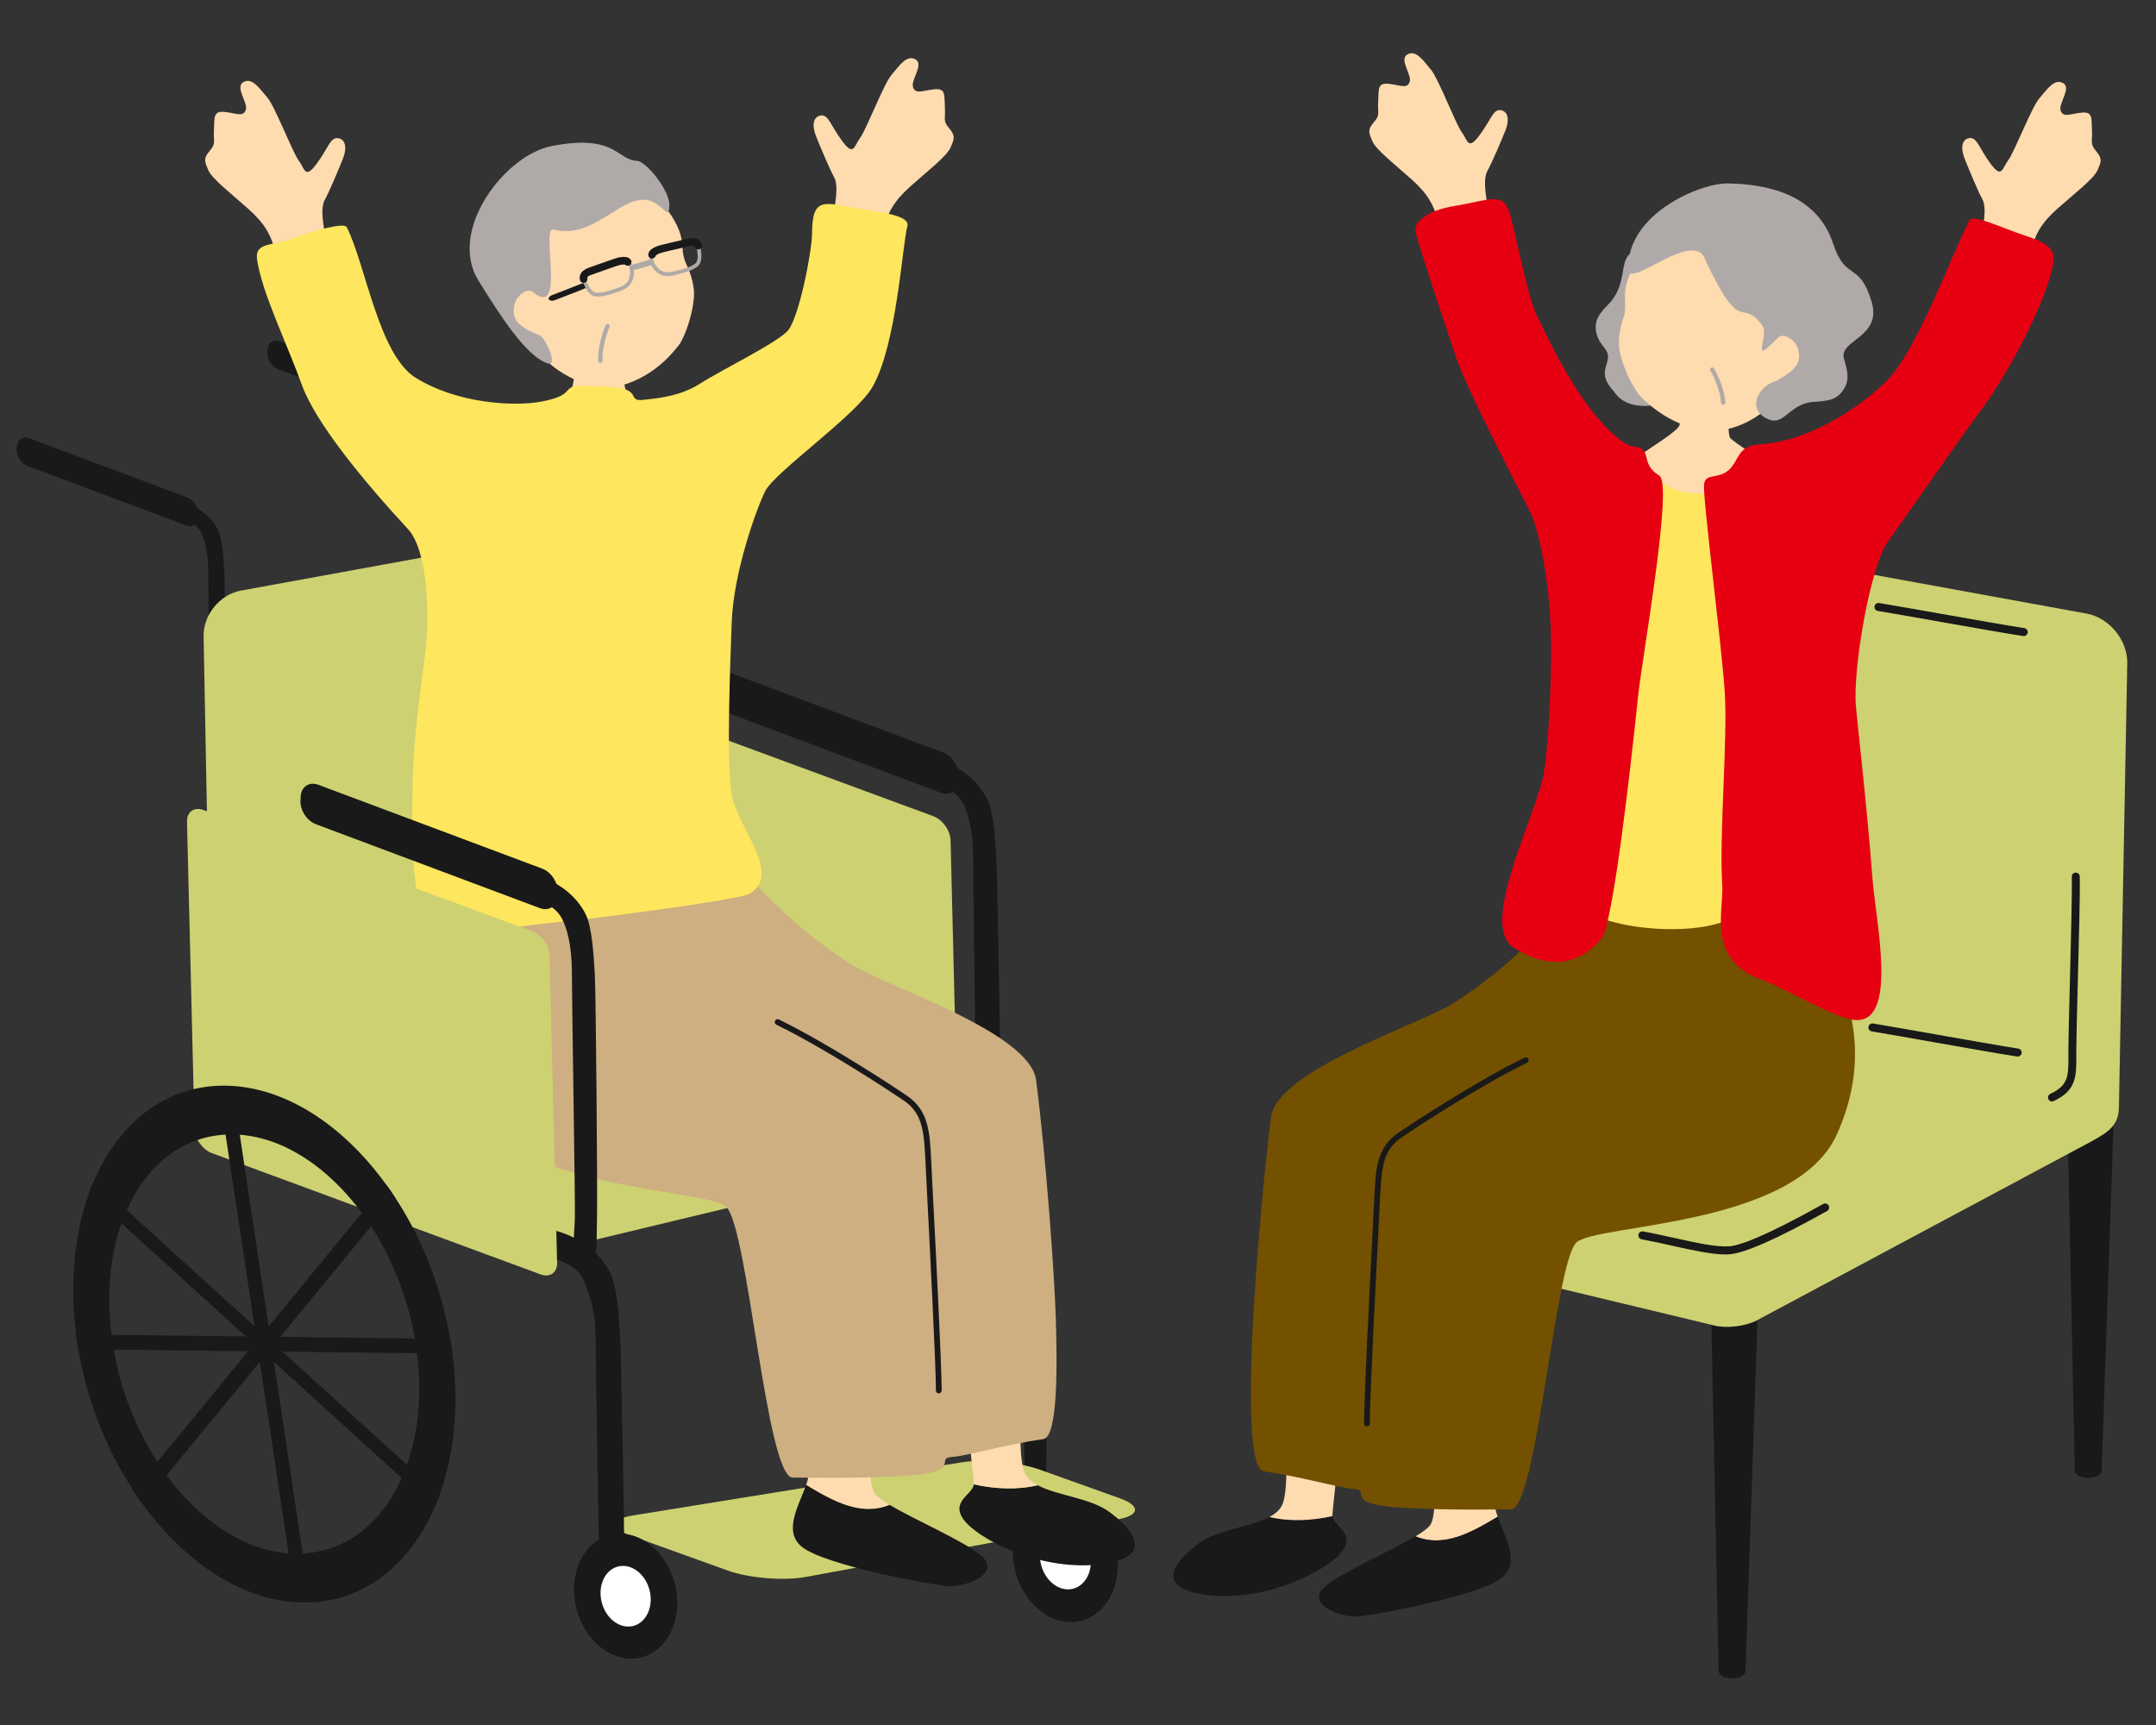 <?xml version="1.0" encoding="utf-8"?>
<!-- Generator: Adobe Illustrator 23.0.6, SVG Export Plug-In . SVG Version: 6.00 Build 0)  -->
<svg version="1.1" id="レイヤー_1" xmlns="http://www.w3.org/2000/svg" xmlns:xlink="http://www.w3.org/1999/xlink" x="0px"
	 y="0px" viewBox="0 0 300 240" style="enable-background:new 0 0 300 240;" xml:space="preserve">
<rect x="0" y="0" width="300" height="240" fill="#333333" stroke="none"/>
<style type="text/css">
	.st0{fill:#AFAAA7;}
	.st1{fill:#191919;}
	.st2{fill:#CDD171;}
	.st3{fill:#FFFFFF;}
	.st4{fill:#FFDBB0;}
	.st5{fill:#CDAF81;}
	.st6{fill:#FEE65E;}
	.st7{fill:#735100;}
	.st8{fill:#E60012;}
</style>
<g>
	<g>
		<g>
			<path class="st0" d="M58.24,57.89c1.77,0.61,3.93,1.31,4.66,2.83s0.94,3.35,0.94,5.6s0.33,22.26,0.29,23.73
				c-0.05,1.85-0.57,5.18,1.2,5.18c1.08,0,0.9-2.47,0.97-5.26c0.06-2.15-0.11-21.87-0.21-23.75s-0.27-4.72-0.89-5.97
				c-0.99-1.99-2.97-3.4-5.34-3.98c-2.51-0.61-3.25-1.06-3.46-0.16C56.04,57.68,56.85,57.41,58.24,57.89z"/>
			<path class="st1" d="M37.19,49.04c-0.06,0.96,0.63,2.02,1.53,2.35l21.97,8.23c0.9,0.34,1.68-0.17,1.74-1.13l0.02-0.4
				c0.06-0.96-0.63-2.02-1.52-2.35l-21.97-8.23c-0.9-0.34-1.68,0.17-1.74,1.13L37.19,49.04z"/>
		</g>
		<g>
			<path class="st1" d="M23.37,71.35c1.77,0.61,3.93,1.31,4.66,2.83c0.73,1.52,0.94,3.35,0.94,5.6s0.33,22.26,0.29,23.73
				c-0.05,1.85-0.57,5.18,1.2,5.18c1.08,0,0.9-2.47,0.97-5.26c0.06-2.15-0.11-21.87-0.21-23.75c-0.1-1.88-0.27-4.72-0.89-5.97
				c-0.99-1.99-2.97-3.4-5.34-3.98c-2.51-0.61-3.25-1.06-3.46-0.16C21.17,71.15,21.98,70.88,23.37,71.35z"/>
			<path class="st1" d="M2.32,62.5c-0.06,0.96,0.63,2.02,1.53,2.35l21.97,8.23c0.9,0.34,1.68-0.17,1.74-1.13l0.02-0.4
				c0.06-0.96-0.63-2.02-1.53-2.35L4.09,60.98c-0.9-0.34-1.68,0.17-1.74,1.13L2.32,62.5z"/>
		</g>
		<path class="st2" d="M29.4,145.1c0.06,2.96,2.46,4.86,5.35,4.23l39.83-8.72c2.89-0.63,5.25-3.57,5.25-6.53L79.82,79.1
			c0-2.96-2.38-4.94-5.29-4.41l-41.01,7.48c-2.91,0.53-5.25,3.38-5.19,6.34L29.4,145.1z"/>
	</g>
	<g>
		<g>
			<g>
				<path class="st1" d="M132.59,165.94c2.73,0.94,6.83,1.48,8.04,4.38c1,2.4,1.64,4.76,1.64,8.23s0.35,32.16,0.43,34.42
					c0.08,2.26-0.73,1.46,1.53,1.46s1.21-2.99,1.29-6.3c0.08-3.31,0.38-26.84,0.22-29.74c-0.16-2.91-0.41-7.28-1.37-9.2
					c-1.53-3.07-4.57-5.24-8.23-6.14c-3.88-0.95-6.64-2.72-7.07-0.18C128.65,165.33,130.44,165.2,132.59,165.94z"/>
				<g>
					<path class="st1" d="M141.28,218.63c1.23,4.78,5.34,7.85,9.18,6.86s5.95-5.66,4.72-10.44s-5.34-7.85-9.18-6.86
						C142.17,209.18,140.05,213.85,141.28,218.63z"/>
					<path class="st3" d="M144.86,217.71c0.6,2.32,2.59,3.81,4.46,3.33c1.87-0.48,2.89-2.75,2.3-5.07c-0.6-2.32-2.59-3.81-4.46-3.33
						S144.26,215.39,144.86,217.71z"/>
				</g>
			</g>
			<g>
				<path class="st1" d="M127.35,107.79c2.55,0.87,5.66,1.89,6.71,4.07c1.06,2.19,1.36,4.83,1.36,8.07s0.48,40.11,0.55,42.22
					c0.08,2.11-0.72,4.04,1.39,4.04s1.9-0.54,1.98-3.63c0.08-3.09-0.53-40.06-0.68-42.77c-0.15-2.71-0.38-6.8-1.28-8.6
					c-1.43-2.87-4.27-4.9-7.69-5.73c-3.62-0.88-4.69-1.52-4.99-0.23C124.17,107.49,125.35,107.1,127.35,107.79z"/>
				<path class="st1" d="M97.03,95.04c-0.09,1.38,0.9,2.9,2.2,3.39l31.64,11.85c1.29,0.48,2.42-0.25,2.51-1.63l0.04-0.57
					c0.09-1.38-0.9-2.9-2.2-3.39L99.57,92.85c-1.29-0.48-2.42,0.25-2.51,1.63L97.03,95.04z"/>
			</g>
		</g>
		<polygon class="st2" points="78.1,173.62 132.92,160.46 79.83,134.6 30.12,147.96 		"/>
		<path class="st2" d="M101.29,218.52c2.92,1.05,7.79,1.45,10.84,0.88l43.45-8.02c3.05-0.56,3.15-1.88,0.24-2.92l-11.17-4
			c-2.92-1.04-7.81-1.49-10.87-1l-45.74,7.39c-3.06,0.49-3.18,1.76-0.26,2.81L101.29,218.52z"/>
		<path class="st2" d="M82.87,141.04c0.03,1.38,1.12,2.9,2.42,3.38l45.74,16.87c1.3,0.48,2.33-0.26,2.29-1.64l-1.05-42.72
			c-0.03-1.38-1.12-2.9-2.42-3.38L84.11,96.68c-1.3-0.48-2.33,0.26-2.29,1.64L82.87,141.04z"/>
	</g>
	<g>
		<path class="st1" d="M73.36,173.93c2.68,0.92,6.72,1.45,7.91,4.31c0.98,2.36,1.61,4.68,1.61,8.1c0,3.41,0.44,29.19,0.52,31.42
			c0.08,2.22-0.33,4.33,1.89,4.33s1.5,0.13,1.58-3.12c0.08-3.26-0.42-29.92-0.58-32.78s-0.4-7.16-1.35-9.05
			c-1.51-3.02-4.5-5.16-8.1-6.04c-3.81-0.93-6.53-2.68-6.95-0.17C69.49,173.33,71.25,173.21,73.36,173.93z"/>
		<g>
			<path class="st1" d="M80.22,223.84c1.21,4.7,5.25,7.72,9.03,6.75s5.86-5.57,4.65-10.27s-5.25-7.72-9.03-6.75
				C81.09,214.55,79.01,219.14,80.22,223.84z"/>
			<path class="st3" d="M83.73,222.94c0.59,2.28,2.55,3.75,4.39,3.28c1.83-0.47,2.85-2.71,2.26-4.99s-2.55-3.75-4.39-3.28
				C84.15,218.42,83.14,220.66,83.73,222.94z"/>
		</g>
	</g>
	<g>
		<path class="st4" d="M86.27,45.86c-0.34,0.01-4.89,0.35-5.32,0.32c-0.16,0.73-1.07,6.81-1.34,7.75c-1.03,3.62-9.72,5.82-8.61,9.16
			c3.5,8.38,19.16,5.62,22.43,1.71c1.18-7.46-6.1-5.69-6.59-11.75C86.74,51.74,86.28,46.34,86.27,45.86z"/>
		<g>
			<path class="st4" d="M76.16,50.32c3.73,3.31,8.02,4.12,11.02,3.09c3.01-1.03,5.48-2.98,7.45-5.62c1.43-2.53,2.02-5.86,1.94-7.17
				c-0.07-1.21-0.45-2.55-1.02-3.75c-1.34-2.81,0.63-3.42-3.38-8.64c-1.22-1.59-7.77-8.53-16.04-6.22
				C68.88,24.03,66.76,43.83,76.16,50.32z"/>
			<path class="st0" d="M90.34,27.9c2.22,0.74,2.7,2.84,2.8,0.7c0.1-2.06-3.22-6.16-4.5-6.22c-2.83-0.13-3.02-3.82-11.95-2.04
				c-6.51,1.3-14.42,11.76-10.12,18.69c2.72,4.38,6.68,10.75,9.77,11.56c1.3,0.34-0.46-3.64-1.24-3.91
				c-3.81-1.51-3.71-2.78-3.57-4.06c0.15-1.28,1.74-2.72,2.66-1.96c4.59,3.77,1.02-9.19,2.82-8.72
				C82.7,33.43,86.51,26.87,90.34,27.9z"/>
			<path class="st0" d="M83.58,50.49c0.16-0.02,0.28-0.16,0.26-0.32c-0.09-1.31,0.46-3.62,0.97-4.65c0.07-0.15,0.01-0.33-0.13-0.4
				c-0.15-0.07-0.33-0.01-0.4,0.13c-0.56,1.13-1.14,3.54-1.04,4.96c0.01,0.16,0.15,0.29,0.32,0.28
				C83.57,50.49,83.57,50.49,83.58,50.49z"/>
			<g>
				<path class="st0" d="M88.92,37.39c0.39-0.12,0.83-0.25,1.19-0.35l0.56-0.17c0.21-0.06,0.33-0.28,0.27-0.49
					c-0.06-0.21-0.28-0.33-0.49-0.27l-0.57,0.17c-0.65,0.19-1.59,0.48-1.98,0.58c-0.21,0.05-0.34,0.27-0.29,0.48
					c0.05,0.21,0.27,0.34,0.48,0.29C88.27,37.57,88.58,37.49,88.92,37.39z"/>
				<path class="st1" d="M77.1,41.8c-0.31,0.09-0.62,0.03-0.72-0.14c-0.11-0.19,0.07-0.46,0.41-0.59l0.88-0.34
					c1.05-0.4,2.57-0.99,3.2-1.25c0.34-0.14,0.7-0.1,0.83,0.09c0.12,0.19-0.05,0.45-0.38,0.59c-0.64,0.27-2.19,0.86-3.26,1.27
					l-0.87,0.34C77.16,41.79,77.13,41.79,77.1,41.8z"/>
				<g>
					<g>
						<path class="st0" d="M94.38,38.15l-0.22,0.06c-0.66,0.17-1.58,0.41-2.48-0.13c-0.63-0.37-1.46-1.43-1.32-2.38
							c0.06-0.43,0.35-0.99,1.37-1.25l0,0c0.45-0.11,0.97-0.23,1.48-0.36c0.82-0.19,1.64-0.39,2.28-0.56
							c0.75-0.2,1.23-0.19,1.56,0.02c0.21,0.14,0.34,0.37,0.38,0.67l0.04,0.24c0.13,0.76,0.34,2.02-0.41,2.61
							c-0.5,0.4-1.14,0.64-1.77,0.83C94.99,38.01,94.67,38.08,94.38,38.15z M91.86,34.97c-0.58,0.14-0.92,0.42-0.97,0.81
							c-0.1,0.68,0.57,1.56,1.06,1.84c0.72,0.42,1.44,0.23,2.08,0.07l0.23-0.06c0.81-0.2,1.82-0.44,2.49-0.97
							c0.5-0.4,0.31-1.51,0.21-2.11l-0.04-0.25c-0.03-0.2-0.1-0.27-0.15-0.3c-0.18-0.12-0.56-0.1-1.13,0.05
							c-0.64,0.17-1.47,0.37-2.29,0.56C92.83,34.73,92.32,34.86,91.86,34.97L91.86,34.97z M91.79,34.71L91.79,34.71L91.79,34.71z"/>
						<path class="st1" d="M97.31,34.67c0.02,0,0.03-0.01,0.05-0.02c0.27-0.11,0.41-0.41,0.3-0.69c-0.2-0.52-0.72-1.07-2.05-0.73
							c-0.21,0.05-0.62,0.15-1.11,0.26c-2.01,0.46-2.95,0.69-3.23,0.83l-0.14,0.07c-0.34,0.17-0.77,0.37-0.91,0.91
							c-0.08,0.28,0.09,0.57,0.37,0.65c0.28,0.07,0.57-0.09,0.65-0.37c0.02-0.06,0.08-0.1,0.35-0.24l0.16-0.08
							c0.27-0.12,2.04-0.53,2.99-0.74c0.5-0.11,0.92-0.21,1.13-0.27c0.7-0.18,0.77,0,0.81,0.09C96.77,34.61,97.05,34.75,97.31,34.67
							z"/>
					</g>
					<g>
						<path class="st0" d="M82.86,41.24c-0.95-0.09-1.45-1.28-1.75-1.98l-0.1-0.22c-0.13-0.28-0.14-0.54-0.04-0.77
							c0.16-0.36,0.56-0.62,1.3-0.86c0.62-0.2,1.43-0.48,2.22-0.76c0.5-0.18,1-0.35,1.44-0.5l0,0c0.99-0.33,1.54-0.01,1.83,0.32
							c0.63,0.73,0.5,2.07,0.17,2.71c-0.48,0.94-1.37,1.23-2.02,1.44l-0.21,0.07c-0.28,0.1-0.59,0.2-0.9,0.29
							C84.17,41.17,83.5,41.3,82.86,41.24z M86.11,36.65L86.11,36.65c-0.44,0.15-0.94,0.32-1.44,0.5c-0.8,0.28-1.6,0.56-2.23,0.76
							c-0.56,0.18-0.89,0.37-0.98,0.57c-0.03,0.06-0.05,0.16,0.03,0.34l0.1,0.24c0.24,0.56,0.68,1.6,1.32,1.66
							c0.84,0.09,1.83-0.25,2.62-0.52l0.22-0.07c0.63-0.21,1.34-0.44,1.71-1.18c0.26-0.5,0.35-1.61-0.1-2.13
							c-0.24-0.28-0.63-0.35-1.15-0.2C86.18,36.63,86.15,36.64,86.11,36.65z"/>
						<path class="st1" d="M81.36,39.33c0.26-0.08,0.42-0.34,0.37-0.61c-0.02-0.1-0.06-0.28,0.63-0.51c0.21-0.07,0.62-0.21,1.1-0.39
							c0.92-0.33,2.64-0.95,2.92-0.98l0.17-0.02c0.3-0.04,0.38-0.03,0.42,0.01c0.22,0.2,0.55,0.18,0.75-0.03
							c0.2-0.22,0.18-0.55-0.03-0.75c-0.41-0.38-0.88-0.32-1.26-0.28l-0.16,0.02c-0.32,0.03-1.23,0.35-3.17,1.04
							c-0.47,0.17-0.87,0.31-1.07,0.38c-1.3,0.43-1.44,1.17-1.34,1.72c0.06,0.29,0.34,0.47,0.62,0.42
							C81.33,39.34,81.35,39.34,81.36,39.33z"/>
					</g>
				</g>
			</g>
		</g>
		<path class="st4" d="M115.6,31.16c0.73-2.78,1.09-5.37,0.47-6.49c-0.62-1.12-1.82-3.97-2.51-5.69c-0.69-1.73-0.3-2.83,0.72-2.92
			c1.02-0.09,1.31,1.42,2.92,3.58s1.61,0.73,2.48-0.45s3.31-7.54,4.36-8.76c1.06-1.22,2.09-2.87,3.34-2.17
			c1.25,0.7-0.72,2.92-0.32,3.91s1.34,0.41,2.96,0.25c1.62-0.16,1.36,0.83,1.46,2.51s-0.33,1.82,0.59,2.91s0.71,1.49,0.19,2.7
			s-3.32,3.36-5.57,5.38c-2.25,2.02-3.21,3.6-3.78,6.22c-0.11,0.5-0.26,1.18-0.43,1.97c-2.6-0.21-5.27-0.23-7.77-0.57
			C115.19,32.31,115.54,31.42,115.6,31.16z"/>
		<path class="st4" d="M45.65,34.32c-0.73-2.78-1.09-5.37-0.47-6.49s1.82-3.97,2.51-5.69c0.69-1.73,0.3-2.83-0.72-2.92
			s-1.31,1.42-2.92,3.58s-1.61,0.73-2.48-0.45s-3.31-7.54-4.36-8.76c-1.06-1.22-2.09-2.87-3.34-2.17s0.72,2.92,0.32,3.91
			s-1.34,0.41-2.96,0.24c-1.62-0.16-1.36,0.83-1.46,2.51c-0.1,1.68,0.33,1.82-0.59,2.91s-0.71,1.49-0.19,2.7
			c0.52,1.21,3.32,3.36,5.57,5.38s3.21,3.6,3.78,6.22c0.11,0.5,0.26,1.18,0.43,1.97c2.6-0.21,5.27-0.23,7.77-0.57
			C46.06,35.46,45.72,34.58,45.65,34.32z"/>
		<g>
			<g>
				<path class="st4" d="M112.17,206.61c0.16-0.45,0.28-0.88,0.34-1.27c0.39-2.75,0.44-15.07,0.61-16.94c0,0,8.13-1.7,8.45,0.93
					c0.33,2.63-1.42,16.41,0.15,18.47c0.34,0.45,1.09,0.98,2.06,1.57C119.78,211.02,115.9,208.84,112.17,206.61z"/>
				<path class="st1" d="M112.17,206.61c3.73,2.23,7.61,4.42,11.62,2.76c3.49,2.1,10.04,4.89,12.59,6.94
					c3.26,2.62-2.14,4.64-4.76,4.35s-16.75-2.89-19.98-5.4C108.86,213.11,111.21,209.37,112.17,206.61z"/>
			</g>
			<g>
				<path class="st1" d="M144.38,206.64c2.67,1.43,7.27,1.77,9.9,3.66c3.56,2.56,6.67,6.58-1.62,7.39
					c-8.3,0.81-16.72-3.68-18.59-6.29c-1.83-2.55,1.33-3.49,1.43-4.89C138.44,207.16,141.52,207.32,144.38,206.64z"/>
				<path class="st4" d="M134.53,190.83c0,0,7.22-2.21,7.62-0.77s-0.76,11.04,0.29,14.51c0.28,0.91,0.99,1.56,1.94,2.07
					c-2.85,0.68-5.94,0.52-8.89-0.12c0-0.03,0.01-0.06,0.01-0.09C135.46,204.98,133.86,193.02,134.53,190.83z"/>
			</g>
			<g>
				<path class="st5" d="M68.11,124.16c-0.25,0.43-11.23,12.2-3.78,28.54c5.94,13.05,33.89,12.56,36.72,15.21
					c3.05,2.86,5.58,37.7,9.27,37.67c1.41-0.01,8.21,0.16,15-0.21c9.2-0.5,4.48-2.5,7.2-2.67c1.94-0.12,7.53-1.77,12.65-2.47
					c2.11-0.29,1.92-10.92,1.74-16.87c-0.19-6.11-1.35-22.28-2.74-33.08c-0.86-6.67-20.84-13.05-25.63-16.04
					c-9.59-5.98-14-12.73-17.22-14.25C96.89,117.88,68.11,124.16,68.11,124.16z"/>
				<path class="st1" d="M130.63,193.86c0.22,0,0.4-0.18,0.4-0.4c0-3.63-0.86-20.37-1.28-28.41c-0.09-1.76-0.16-3.1-0.19-3.79
					c-0.18-3.62-0.33-6.74-3.3-8.77c-2.58-1.76-11.39-7.49-17.88-10.65c-0.2-0.1-0.44-0.02-0.54,0.19c-0.1,0.2-0.01,0.44,0.19,0.54
					c6.45,3.13,15.22,8.84,17.78,10.59c2.52,1.72,2.76,4.21,2.95,8.14c0.03,0.68,0.1,2.03,0.19,3.79
					c0.41,8.04,1.28,24.76,1.28,28.37C130.22,193.67,130.4,193.86,130.63,193.86z"/>
			</g>
		</g>
		<path class="st6" d="M119.1,28.95c-4.34-0.72-6.11-1.68-6.11,3.58c0,2.32-1.79,11.67-3.37,13.48c-1.47,1.68-9.27,5.48-12.22,7.37
			c-2.88,1.85-6.32,2.07-7.88,2.25c-2.68,0.31,0.69-1.96-6.66-1.88c-5.87-0.42-1.79,1.01-7.39,2.1c-3.85,0.75-11.8,0.34-17.66-3.31
			c-5.11-3.19-6.93-15.69-9.55-20.92c-0.36-0.72-4.49,0.42-7.86,1.68c-2.4,0.9-4.99,0.37-4.63,2.81c0.68,4.62,4.08,11.48,6.25,17.48
			c1.84,5.1,8.36,13.13,14.74,20.01c2.74,2.95,2.99,11.61,2.53,16.22c-0.42,4.21-1.84,11.78-1.9,21.06
			c-0.03,4.76-0.52,20.11,4.84,19.37c1.83-0.25,13.95-1.9,17.09-2.13c1.77-0.13,23.63-2.89,25.06-3.81
			c4.54-2.93-1.93-9.13-2.63-14.14s-0.07-19.44,0.06-23.45c0.23-7.22,3.6-16.28,4.66-18.38c1.35-2.7,12.66-10.53,14.95-14.53
			c3.37-5.9,4.13-19.78,4.84-22.33C126.67,30,122.89,29.58,119.1,28.95z"/>
	</g>
	<g>
		<path class="st2" d="M27.07,157.06c0.03,1.38,1.12,2.9,2.42,3.38l45.74,16.87c1.3,0.48,2.33-0.26,2.29-1.64l-1.05-42.72
			c-0.03-1.38-1.12-2.9-2.42-3.38L28.31,112.7c-1.3-0.48-2.33,0.26-2.29,1.64L27.07,157.06z"/>
		<g>
			<path class="st1" d="M10.73,186.7c0.05,0.35,0.1,0.68,0.17,1.02c1.24,7.31,3.99,14.09,7.68,19.7c0.41,0.64,0.84,1.26,1.29,1.87
				c6,8.25,14.1,13.57,22.31,13.67c8.2,0.1,14.73-5.06,18.27-13.19c0.27-0.6,0.51-1.22,0.73-1.84c2.01-5.55,2.73-12.28,1.77-19.59
				c-0.04-0.35-0.09-0.68-0.14-1.02c-0.05-0.35-0.1-0.69-0.17-1.04c-1.25-7.3-3.99-14.09-7.68-19.7c-0.4-0.64-0.84-1.25-1.29-1.85
				c-5.99-8.26-14.11-13.59-22.31-13.68c-8.2-0.1-14.75,5.06-18.26,13.2c-0.27,0.6-0.52,1.2-0.73,1.83
				c-2.01,5.55-2.71,12.3-1.77,19.59C10.62,186.01,10.67,186.36,10.73,186.7z M15.83,187.78c-0.06-0.33-0.12-0.68-0.17-1.02
				c-0.05-0.35-0.1-0.69-0.14-1.04c-0.73-5.78-0.18-11.11,1.39-15.52c0.22-0.63,0.46-1.24,0.73-1.83
				c2.74-6.17,7.62-10.2,13.76-10.51c0.31-0.03,0.64-0.04,0.98-0.03c0.33,0,0.67,0.02,0.99,0.05c6.25,0.46,12.37,4.62,16.98,10.88
				c0.45,0.59,0.87,1.22,1.29,1.85c2.9,4.46,5.06,9.82,6.08,15.6c0.07,0.35,0.12,0.69,0.17,1.04c0.05,0.35,0.1,0.69,0.14,1.02
				c0.73,5.77,0.16,11.09-1.4,15.52c-0.22,0.64-0.46,1.26-0.73,1.85c-2.74,6.17-7.63,10.18-13.76,10.5
				c-0.31,0.03-0.64,0.04-0.98,0.03c-0.33,0-0.67-0.02-0.99-0.05c-6.25-0.46-12.37-4.6-16.97-10.86c-0.45-0.59-0.87-1.22-1.29-1.87
				C18.99,198.91,16.83,193.56,15.83,187.78z"/>
			<polygon class="st1" points="40.43,217.91 42.4,217.93 33.1,156.1 31.12,156.08 			"/>
			<path class="st1" d="M18.57,207.43c0.41,0.64,0.84,1.26,1.29,1.87l3.32-4.04l12.97-15.78l1.18-1.44l0.48-0.6l0.35-0.41l0.83-1.02
				l12.64-15.38l3.32-4.04c-0.4-0.64-0.84-1.25-1.29-1.85l-3.32,4.04l-12.97,15.78l-0.83,1.01l-0.34,0.41l-0.49,0.6l-0.35,0.43
				L34.53,188l-12.64,15.38L18.57,207.43z"/>
			<path class="st1" d="M10.73,186.7c0.05,0.35,0.1,0.68,0.17,1.02l52.05,0.62c-0.04-0.35-0.09-0.68-0.14-1.02
				c-0.05-0.35-0.1-0.69-0.17-1.04l-52.05-0.62C10.62,186.01,10.67,186.36,10.73,186.7z"/>
			<path class="st1" d="M12.35,166.07l21.87,19.87l1.14,1.05l0.48,0.42l0.66,0.61l0.48,0.44l1.14,1.03l17.77,16.15l4.55,4.13
				c0.27-0.6,0.51-1.22,0.73-1.84l-48.08-43.69C12.82,164.84,12.56,165.44,12.35,166.07z"/>
		</g>
	</g>
	<g>
		<path class="st1" d="M71.64,123.89c2.51,0.86,5.56,1.85,6.6,4.01c1.04,2.15,1.34,4.75,1.34,7.94s0.47,31.54,0.41,33.62
			c-0.08,2.62-0.8,7.35,1.7,7.35c1.53,0,1.28-3.5,1.38-7.46c0.08-3.04-0.15-30.99-0.3-33.66s-0.38-6.69-1.26-8.46
			c-1.41-2.82-4.2-4.82-7.57-5.64c-3.56-0.87-4.61-1.5-4.91-0.22C68.51,123.6,69.67,123.22,71.64,123.89z"/>
		<path class="st1" d="M41.81,111.35c-0.08,1.36,0.89,2.86,2.16,3.33l31.13,11.66c1.27,0.48,2.38-0.24,2.47-1.6l0.03-0.56
			c0.08-1.36-0.89-2.86-2.16-3.33l-31.13-11.66c-1.27-0.48-2.38,0.24-2.47,1.6L41.81,111.35z"/>
	</g>
</g>
<g>
	<g>
		<path class="st1" d="M242.88,232.49c-0.02,0.57-0.86,1.02-1.88,1.02l0,0c-1.02-0.01-1.85-0.47-1.86-1.04l-1-47.97
			c-0.04-1.7,1.4-3.11,3.21-3.1l0,0c1.81,0.01,3.23,1.44,3.17,3.14L242.88,232.49z"/>
		<path class="st1" d="M292.44,204.61c-0.02,0.57-0.86,1.02-1.88,1.02l0,0c-1.02-0.01-1.85-0.47-1.86-1.04l-1-47.97
			c-0.04-1.7,1.4-3.11,3.21-3.1l0,0c1.81,0.01,3.23,1.44,3.17,3.14L292.44,204.61z"/>
		<g>
			<path class="st2" d="M290.34,85.37l-44.75-8.16c-3.18-0.58-5.77,1.59-5.77,4.82l-0.01,59.99c0,0.41,0.04,0.82,0.12,1.22
				c-1.08,0.1-2.16,0.35-2.95,0.74l-52.26,25.46c-1.56,0.76-1.45,1.71,0.23,2.11l53.69,12.89c1.68,0.4,4.31,0.07,5.84-0.75
				l46.76-25.01c2.31-1.28,3.56-2.22,3.6-4.63L296,92.29C296.06,89.07,293.51,85.95,290.34,85.37z"/>
			<path class="st1" d="M240.09,174.53c-1.96,0-4.56-0.58-7.3-1.19c-1.42-0.32-2.89-0.64-4.36-0.91c-0.3-0.06-0.5-0.34-0.45-0.65
				c0.06-0.3,0.35-0.5,0.65-0.45c1.49,0.27,2.97,0.6,4.41,0.92c2.93,0.65,5.7,1.27,7.56,1.15c1.33-0.09,4.68-1.18,13.09-5.89
				c0.27-0.15,0.61-0.06,0.76,0.21s0.05,0.61-0.21,0.76c-6.9,3.86-11.47,5.88-13.56,6.02C240.48,174.53,240.29,174.53,240.09,174.53
				z"/>
			<path class="st1" d="M280.73,147c-0.02,0-0.04,0-0.06-0.01c-2.34-0.35-6.99-1.18-11.49-1.97c-3.45-0.61-6.76-1.2-8.73-1.52
				c-0.3-0.05-0.51-0.33-0.46-0.64c0.05-0.3,0.34-0.51,0.64-0.46c1.97,0.32,5.29,0.91,8.75,1.52c4.49,0.79,9.13,1.62,11.46,1.97
				c0.3,0.05,0.51,0.33,0.47,0.63C281.26,146.81,281.01,147.01,280.73,147z"/>
			<path class="st1" d="M285.53,153.25c-0.21,0-0.41-0.12-0.51-0.33c-0.13-0.28,0-0.61,0.28-0.74c2.54-1.16,2.53-2.56,2.51-5.34
				v-0.77c0-1.35,0.09-4.95,0.2-9.12c0.16-6.08,0.33-12.96,0.27-14.97c-0.01-0.31,0.23-0.56,0.54-0.57c0.3-0.02,0.56,0.23,0.57,0.54
				c0.06,2.04-0.12,8.94-0.28,15.03c-0.11,4.16-0.2,7.75-0.2,9.09v0.76c0.02,2.85,0.03,4.91-3.16,6.36
				C285.68,153.23,285.6,153.25,285.53,153.25z"/>
			<path class="st1" d="M281.57,88.5c-0.02,0-0.04,0-0.06-0.01c-2.34-0.35-6.99-1.18-11.49-1.97c-3.45-0.61-6.76-1.2-8.73-1.52
				c-0.3-0.05-0.51-0.33-0.46-0.64c0.05-0.3,0.34-0.51,0.64-0.46c1.97,0.32,5.29,0.91,8.75,1.52c4.49,0.79,9.13,1.62,11.46,1.97
				c0.3,0.05,0.51,0.33,0.47,0.63C282.1,88.31,281.85,88.51,281.57,88.5z"/>
		</g>
	</g>
	<g>
		<g>
			<g>
				<path class="st4" d="M234.99,52.2c0.33,0.04,4.76,0.85,5.18,0.86c0.08,0.73,0.2,6.82,0.51,7.74c0.31,0.92,10.15,5.98,8.71,9.15
					c-5.37,3.56-21.94,2.38-24.73-1.79c-3.7-1.42,8.43-7.3,9.02-8.97C234.11,57.98,234.93,52.67,234.99,52.2z"/>
				<g>
					<path class="st0" d="M224.56,54.45c2.03,3.13,6.62,1.93,9.68,1c6.53-1.97-1.24-11.92-1.91-13.44
						c-0.66-1.52-0.1-11.74-5.55-6.69c-1.43,1.33-0.43,4.03-2.67,6.69c-0.7,0.82-2.26,1.97-2.06,3.81c0.24,2.21,1.75,2.56,1.7,3.86
						C223.71,50.99,222.36,52.1,224.56,54.45z"/>
					<path class="st4" d="M247.23,55.56c-3.37,3.65-7.62,4.9-10.8,4.21c-3.18-0.69-5.94-2.35-8.28-4.73
						c-1.77-2.34-2.79-5.54-2.87-6.84c-0.08-1.19,0.13-2.55,0.56-3.79c1-2.9-1.07-3.3,2.34-8.85c1.04-1.69,6.81-9.2,15.49-7.82
						C251.3,28.97,255.94,48.19,247.23,55.56z"/>
					<path class="st0" d="M237.38,36.39c-1.36-5.01-10.74,4.01-10.82,1.08c-0.21-7.79,10.12-12,13.81-11.95
						c5.14,0.08,12.39,1.29,14.72,8.42c1.7,5.22,3.66,2.36,5.35,8.08c1.44,4.88-4.44,5.27-3.89,7.77c0.17,0.78,0.96,2.6,0.2,4.01
						c-1,1.87-2.2,1.96-4.36,2.11c-3.78,0.25-4.16,4.04-7.07,2.01c-2.07-1.45-0.46-4.31,1.85-4.93c3.56-1.92,3.32-3.14,3.03-4.38
						c-0.29-1.24-2.01-2.46-2.83-1.61c-4.06,4.22-1.09-0.27-2.17-1.75C242.24,41.24,242.45,47.06,237.38,36.39z"/>
				</g>
			</g>
			<path class="st0" d="M239.77,56.3c-0.16,0-0.29-0.12-0.29-0.28c-0.06-1.29-0.86-3.49-1.49-4.45c-0.09-0.14-0.05-0.32,0.09-0.41
				s0.32-0.05,0.41,0.09c0.68,1.04,1.52,3.34,1.58,4.74c0.01,0.16-0.12,0.3-0.28,0.31C239.78,56.3,239.78,56.3,239.77,56.3z"/>
		</g>
		<g>
			<g>
				<path class="st4" d="M208.4,211.03c-0.16-0.45-0.28-0.87-0.33-1.25c-0.38-2.72-0.44-14.86-0.6-16.7c0,0-8.01-1.68-8.33,0.92
					c-0.32,2.6,1.4,16.19-0.15,18.21c-0.34,0.44-1.07,0.97-2.03,1.55C200.9,215.38,204.72,213.23,208.4,211.03z"/>
				<path class="st1" d="M208.4,211.03c-3.68,2.2-7.5,4.35-11.46,2.72c-3.44,2.07-9.9,4.82-12.41,6.84
					c-3.21,2.59,2.11,4.58,4.69,4.29c2.58-0.28,16.51-2.85,19.7-5.32C211.67,217.44,209.35,213.75,208.4,211.03z"/>
			</g>
			<g>
				<path class="st1" d="M176.64,211.06c-2.63,1.41-7.17,1.75-9.76,3.61c-3.51,2.53-6.58,6.49,1.6,7.29
					c8.18,0.8,16.49-3.63,18.33-6.2c1.81-2.51-1.31-3.44-1.41-4.82C182.5,211.58,179.45,211.73,176.64,211.06z"/>
				<path class="st4" d="M186.35,195.47c0,0-7.12-2.18-7.51-0.76s0.75,10.89-0.29,14.31c-0.27,0.9-0.97,1.54-1.91,2.04
					c2.81,0.67,5.85,0.52,8.77-0.12c0-0.03-0.01-0.06-0.01-0.09C185.43,209.43,187.01,197.62,186.35,195.47z"/>
			</g>
			<g>
				<path class="st7" d="M251.84,129.73c0.25,0.43,11.07,12.03,3.73,28.14c-5.86,12.87-33.42,12.38-36.21,14.99
					c-3.01,2.82-5.51,37.17-9.14,37.14c-1.39-0.01-8.09,0.16-14.79-0.21c-9.07-0.5-4.42-2.47-7.09-2.64
					c-1.92-0.12-7.43-1.74-12.47-2.44c-2.08-0.29-1.89-10.77-1.71-16.64c0.18-6.02,1.33-21.97,2.7-32.62
					c0.85-6.57,20.55-12.87,25.27-15.81c9.45-5.9,13.8-12.55,16.98-14.05C223.47,123.54,251.84,129.73,251.84,129.73z"/>
				<path class="st1" d="M190.2,198.45c-0.22,0-0.4-0.18-0.4-0.4c0-3.58,0.85-20.08,1.26-28.02c0.09-1.74,0.16-3.06,0.19-3.73
					c0.17-3.57,0.32-6.64,3.26-8.65c2.54-1.73,11.23-7.39,17.63-10.5c0.2-0.1,0.44-0.02,0.53,0.18c0.1,0.2,0.01,0.44-0.18,0.53
					c-6.36,3.09-15.01,8.71-17.53,10.44c-2.48,1.69-2.72,4.15-2.91,8.03c-0.03,0.67-0.1,2-0.19,3.74
					c-0.41,7.92-1.26,24.42-1.26,27.97C190.6,198.28,190.42,198.45,190.2,198.45z"/>
			</g>
		</g>
		<path class="st6" d="M242.56,126.51c-3.53,4.31-19.73,3.25-23.45-0.91c-4.89-5.47-1.63-12.87-0.52-25.02
			c1.12-12.16,2.34-31.99,8.27-36.31c1.78-1.3,3.58,3.44,7.08,4.11c7.58,1.46,9.23-3.24,10.65-1.84c5.75,5.68,1.77,21.1,1.08,34.24
			C245.1,111.55,246.75,121.39,242.56,126.51z"/>
		<path class="st4" d="M207.39,30.23c-0.71-2.75-1.05-5.31-0.44-6.41c0.62-1.11,1.81-3.91,2.5-5.61s0.31-2.79-0.7-2.89
			s-1.3,1.4-2.9,3.52c-1.6,2.13-1.59,0.71-2.45-0.45c-0.86-1.17-3.24-7.45-4.27-8.67c-1.04-1.21-2.05-2.84-3.29-2.15
			c-1.24,0.69,0.7,2.89,0.3,3.86c-0.39,0.97-1.32,0.4-2.92,0.23c-1.6-0.17-1.35,0.81-1.45,2.47c-0.1,1.66,0.32,1.8-0.6,2.87
			c-0.92,1.07-0.71,1.47-0.2,2.66c0.51,1.2,3.26,3.33,5.48,5.33s3.15,3.57,3.71,6.15c0.11,0.5,0.25,1.17,0.42,1.94
			c2.57-0.2,5.21-0.21,7.67-0.53C207.8,31.37,207.46,30.49,207.39,30.23z"/>
		<path class="st4" d="M275.36,34.13c0.73-2.74,1.09-5.3,0.48-6.41s-1.78-3.92-2.46-5.63c-0.68-1.71-0.29-2.79,0.72-2.88
			s1.29,1.41,2.87,3.55s1.59,0.73,2.45-0.44c0.87-1.16,3.29-7.43,4.34-8.63s2.07-2.82,3.31-2.13c1.24,0.7-0.72,2.88-0.33,3.86
			s1.32,0.41,2.92,0.25s1.34,0.82,1.43,2.48s-0.33,1.8,0.58,2.88c0.91,1.08,0.7,1.47,0.18,2.67c-0.52,1.19-3.29,3.31-5.52,5.29
			c-2.23,1.99-3.18,3.54-3.76,6.13c-0.11,0.5-0.26,1.17-0.43,1.94c-2.57-0.22-5.21-0.25-7.67-0.59
			C274.95,35.26,275.29,34.39,275.36,34.13z"/>
		<path class="st8" d="M280.44,32.31c-3.67-1.39-6.04-2.4-6.43-1.61c-2.88,5.7-7.35,18.38-11.72,22.52
			c-5.46,5.18-12.16,8.29-17.37,8.6c-2.47,0.15-2.8,1.29-3.62,2.66c-1.61,2.68-4.04,0.98-4.19,2.97
			c-0.16,2.07,2.41,21.95,2.87,28.61c0.46,6.66-0.78,20.22-0.34,27c0.24,3.73-2.18,10.46,5.4,13.21c3.22,1.17,10.46,5.53,13.19,5.65
			c5.9,0.26,2.78-13.69,2.32-19.67c-0.78-10.1-1.86-19.3-2.3-23.9c-0.48-5.03,1.93-19.52,4.5-23.08
			c4.14-5.75,8.96-12.87,12.87-18.15c4.14-5.6,9.35-15.64,10.11-20.68C286.13,33.79,283.05,33.3,280.44,32.31z"/>
		<path class="st8" d="M230.9,66.19c-2.87-1.76-0.75-3.74-3.62-4.08c-1.7-0.2-4.68-3.3-6.82-6.36c-3.22-4.6-5.52-9.65-6.66-11.95
			c-1.17-2.34-2.98-11.58-3.68-14.02c-0.92-3.22-2.85-1.92-7.58-1.15c-4.14,0.67-5.96,2.29-5.52,3.91
			c0.77,2.78,3.91,12.18,5.52,17.01c1.57,4.71,8.88,18.65,10.34,21.6c1.14,2.3,2.68,8.97,2.91,16.85c0.13,4.38-0.13,13.84-0.92,19.3
			c-0.79,5.47-9.23,21.3-4.29,24.51c1.05,0.68,7.38,4.84,12.28-1.28c1.62-2.03,4.14-24.67,5.06-33.55
			C228.45,91.78,232.84,67.38,230.9,66.19z"/>
	</g>
</g>
</svg>
